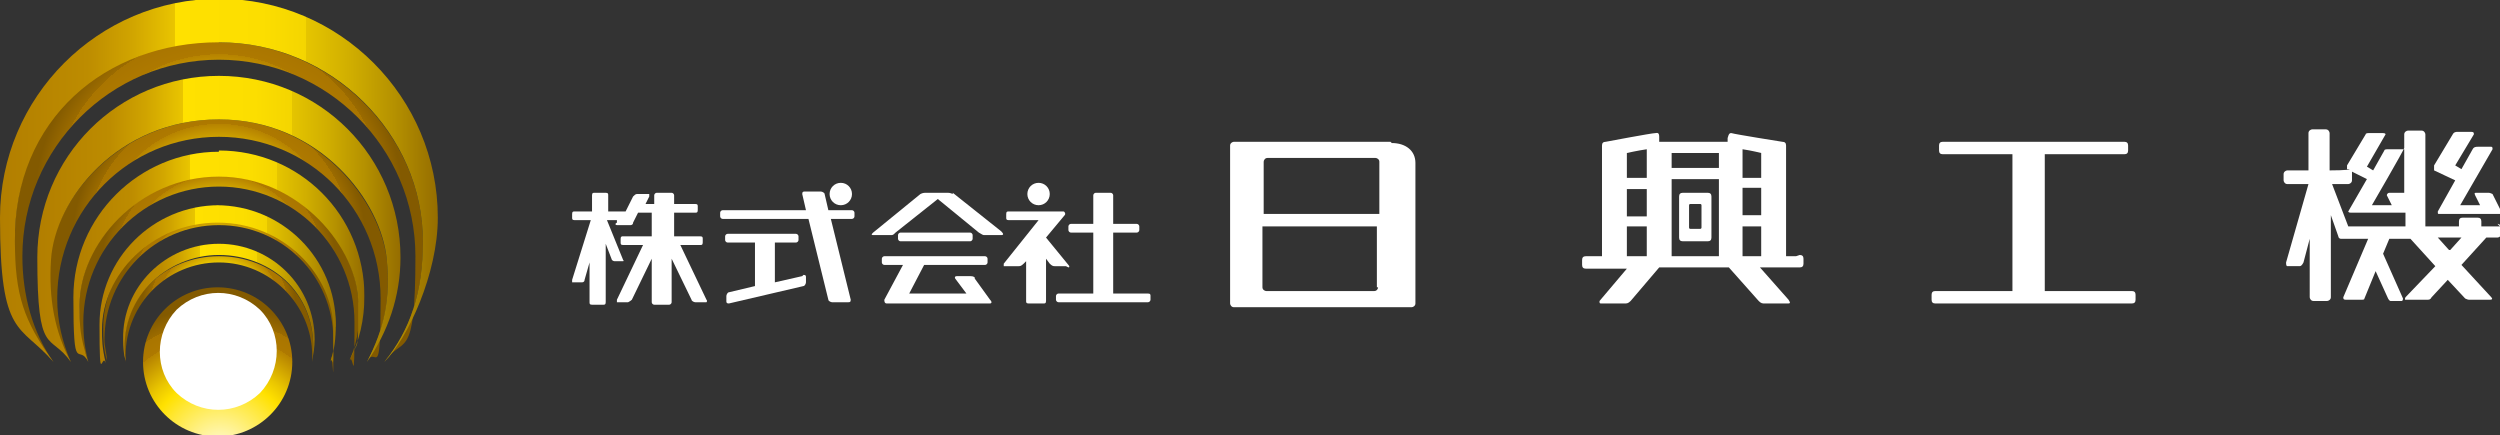 <?xml version="1.0" encoding="UTF-8"?>
<svg id="_レイヤー_1" data-name="レイヤー 1" xmlns="http://www.w3.org/2000/svg" xmlns:xlink="http://www.w3.org/1999/xlink" version="1.1" viewBox="0 0 201 35">
  <rect x="0" y="0" width="201" height="35" fill="#333333" stroke="none"/>
  <defs>
    <style>
      .cls-1 {
        fill: url(#_名称未設定グラデーション_12-5);
      }

      .cls-1, .cls-2, .cls-3, .cls-4, .cls-5, .cls-6, .cls-7, .cls-8, .cls-9, .cls-10, .cls-11, .cls-12, .cls-13 {
        stroke-width: 0px;
      }

      .cls-2 {
        fill: url(#_名称未設定グラデーション_12-4);
      }

      .cls-3 {
        fill: url(#_名称未設定グラデーション_12-2);
      }

      .cls-4 {
        fill: url(#_名称未設定グラデーション_12-3);
      }

      .cls-5 {
        fill: url(#_名称未設定グラデーション_12);
      }

      .cls-14 {
        mask: url(#mask);
      }

      .cls-6 {
        fill: url(#_名称未設定グラデーション_6-4);
      }

      .cls-7 {
        fill: url(#_名称未設定グラデーション_6-3);
      }

      .cls-8 {
        fill: url(#_名称未設定グラデーション_6-5);
      }

      .cls-9 {
        fill: url(#_名称未設定グラデーション_6-6);
      }

      .cls-10 {
        fill: url(#_名称未設定グラデーション_6-2);
      }

      .cls-11 {
        fill: url(#_名称未設定グラデーション_6);
      }

      .cls-12 {
        fill: url(#_名称未設定グラデーション_7);
      }

      .cls-13 {
        fill: #fff;
      }
    </style>
    <radialGradient id="_名称未設定グラデーション_6" data-name="名称未設定グラデーション 6" cx="17.6" cy="15.9" fx="17.6" fy="15.9" r="11.8" gradientTransform="translate(0 35.3) scale(1 -1)" gradientUnits="userSpaceOnUse">
      <stop offset="0" stop-color="#fffded"/>
      <stop offset=".1" stop-color="#fff7b8"/>
      <stop offset=".4" stop-color="#ffe733"/>
      <stop offset=".5" stop-color="#ffe100"/>
      <stop offset=".6" stop-color="#eac600"/>
      <stop offset=".8" stop-color="#b68300"/>
      <stop offset=".8" stop-color="#ae7900"/>
      <stop offset=".9" stop-color="#a97500"/>
      <stop offset=".9" stop-color="#9b6b00"/>
      <stop offset="1" stop-color="#835a00"/>
    </radialGradient>
    <radialGradient id="_名称未設定グラデーション_6-2" data-name="名称未設定グラデーション 6" cx="17.6" cy="19.1" fx="17.6" fy="19.1" r="14.8" xlink:href="#_名称未設定グラデーション_6"/>
    <radialGradient id="_名称未設定グラデーション_6-3" data-name="名称未設定グラデーション 6" cx="17.6" cy="13.6" fx="17.6" fy="13.6" r="9.5" xlink:href="#_名称未設定グラデーション_6"/>
    <radialGradient id="_名称未設定グラデーション_6-4" data-name="名称未設定グラデーション 6" cx="17.6" cy="11.9" fx="17.6" fy="11.9" r="7.7" xlink:href="#_名称未設定グラデーション_6"/>
    <radialGradient id="_名称未設定グラデーション_6-5" data-name="名称未設定グラデーション 6" cx="17.6" cy="10.5" fx="17.6" fy="10.5" r="6.2" xlink:href="#_名称未設定グラデーション_6"/>
    <radialGradient id="_名称未設定グラデーション_6-6" data-name="名称未設定グラデーション 6" cx="17.7" cy="-1.1" fx="17.7" fy="-1.1" r="11.9" xlink:href="#_名称未設定グラデーション_6"/>
    <linearGradient id="_名称未設定グラデーション_7" data-name="名称未設定グラデーション 7" x1="-1206.1" y1="51.2" x2="-1206.1" y2="47.4" gradientTransform="translate(-1314.4 -25.7) rotate(-175.5) scale(1.1)" gradientUnits="userSpaceOnUse">
      <stop offset="0" stop-color="#fff"/>
      <stop offset=".5" stop-color="#231815"/>
    </linearGradient>
    <mask id="mask" x="10" y="19.5" width="14.4" height="14.9" maskUnits="userSpaceOnUse">
      <g id="SVGID">
        <polygon class="cls-12" points="10 33.4 23.3 34.4 24.4 20.6 11.1 19.5 10 33.4"/>
      </g>
    </mask>
    <linearGradient id="_名称未設定グラデーション_12" data-name="名称未設定グラデーション 12" x1="3" y1="17.7" x2="32.2" y2="17.7" gradientTransform="translate(0 35.3) scale(1 -1)" gradientUnits="userSpaceOnUse">
      <stop offset="0" stop-color="#ae7900"/>
      <stop offset="0" stop-color="#b27e00"/>
      <stop offset=".2" stop-color="#bd8c00"/>
      <stop offset=".3" stop-color="#d0a400"/>
      <stop offset=".4" stop-color="#e9c500"/>
      <stop offset=".4" stop-color="#ffe100"/>
      <stop offset=".6" stop-color="#fcde00"/>
      <stop offset=".7" stop-color="#f4d500"/>
      <stop offset=".7" stop-color="#e5c500"/>
      <stop offset=".8" stop-color="#d0ae00"/>
      <stop offset=".9" stop-color="#b59100"/>
      <stop offset="1" stop-color="#956d00"/>
      <stop offset="1" stop-color="#835a00"/>
    </linearGradient>
    <linearGradient id="_名称未設定グラデーション_12-2" data-name="名称未設定グラデーション 12" x1="0" y1="20.8" x2="35.2" y2="20.8" xlink:href="#_名称未設定グラデーション_12"/>
    <linearGradient id="_名称未設定グラデーション_12-3" data-name="名称未設定グラデーション 12" x1="5.9" y1="14.6" x2="29.3" y2="14.6" xlink:href="#_名称未設定グラデーション_12"/>
    <linearGradient id="_名称未設定グラデーション_12-4" data-name="名称未設定グラデーション 12" x1="8" y1="12.5" x2="27.2" y2="12.5" xlink:href="#_名称未設定グラデーション_12"/>
    <linearGradient id="_名称未設定グラデーション_12-5" data-name="名称未設定グラデーション 12" x1="9.9" y1="10.9" x2="25.3" y2="10.9" xlink:href="#_名称未設定グラデーション_12"/>
  </defs>
  <g>
    <path class="cls-11" d="M31.1,20.9c-.5-4.7-5.5-11.3-13.5-11.3s-13.2,6.4-13.6,11.3c-.2,3,.2,5.8,1.7,8.2-.7-1.6-1.1-3.3-1.1-5.1,0-7.2,5.8-13,13-13s13,5.8,13,13-.4,3.6-1.1,5.1c1.4-2.6,1.9-5,1.6-8.2Z"/>
    <path class="cls-10" d="M17.6,3.3C8.5,3.3,1.2,9.3,1.2,19.1s.4,6.4,3.1,10c-1.7-2.4-2.5-5.4-2.5-8.5,0-8.7,7.1-15.8,15.8-15.8s15.8,7.1,15.8,15.8-1,6.3-2.5,8.5c1.3-1.5,3.2-4.6,3.1-9.9-.1-8.5-7.5-15.8-16.4-15.8Z"/>
    <path class="cls-7" d="M28.8,24.3c0-4.5-4.8-10.2-11.2-10.2s-11.2,5.5-11.2,10.3,0,2.5.7,4.6c-.3-1-.4-2-.4-3.1,0-6,4.9-10.9,10.9-10.9s10.9,4.9,10.9,10.9-.1,2.3-.4,3.1c.8-1.9.8-3.2.8-4.7Z"/>
    <path class="cls-6" d="M27,26.3c0-4.5-4.1-8.6-9.4-8.6s-9.3,4-9.3,8.6c0,.9,0,1.7.3,2.7,0-.5-.2-1.1-.2-1.7,0-5.1,4.1-9.2,9.2-9.2s9.2,4.1,9.2,9.2,0,1.1-.2,1.7c0-.1,0-.2.1-.4.2-.8.2-1.5.2-2.4Z"/>
    <path class="cls-8" d="M17.6,20.6c-4.3,0-8.3,3.4-7.5,8.5,0-.2,0-.3,0-.5,0-4.2,3.4-7.5,7.5-7.5s7.5,3.4,7.5,7.5,0,.3,0,.5c.7-5.4-3.3-8.5-7.5-8.5Z"/>
    <circle class="cls-9" cx="17.5" cy="29.1" r="6"/>
    <g class="cls-14">
      <path class="cls-13" d="M14.2,31.6c1.9,1.8,4.8,1.8,6.7,0,1.8-1.9,1.8-4.9,0-6.7-1.9-1.8-4.8-1.8-6.7,0-1.8,1.9-1.8,4.9,0,6.7Z"/>
    </g>
    <path class="cls-5" d="M4.1,20.9c.3-4.9,5.4-11.3,13.5-11.3s13.1,6.6,13.5,11.3c.3,3.1-.2,5.5-1.6,8.2,1.7-2.4,2.7-5.3,2.7-8.4,0-8.1-6.5-14.6-14.6-14.6S3,12.6,3,20.7s1,6,2.7,8.4c-1.3-2.4-1.8-5.1-1.6-8.2Z"/>
    <path class="cls-3" d="M17.6-.1C7.9-.1,0,7.8,0,17.5s1.6,8.5,4.3,11.6c-2.4-3.3-3.1-5.4-3.1-9.7C1.1,9.6,8.5,3.4,17.6,3.4s16.4,7.4,16.4,16c0,4.1-1,7.1-3.1,9.7,1.9-1.9,4.3-7.1,4.3-11.6,0-9.7-7.9-17.6-17.6-17.6Z"/>
    <path class="cls-4" d="M17.6,12.2c-6.4,0-11.7,5.2-11.7,11.7s.4,3.6,1.2,5.2c-.7-2.1-.7-2.9-.7-4.6,0-4.8,4.7-10.3,11.2-10.3s11.2,5.8,11.2,10.2,0,2.7-.7,4.6c.8-1.6,1.2-3.3,1.2-5.2,0-6.5-5.2-11.7-11.7-11.7Z"/>
    <path class="cls-2" d="M17.6,16.5c-5.3,0-9.6,4.3-9.6,9.6s.2,2.1.5,3.1c-.3-1.3-.3-1.9-.3-2.7,0-4.4,4-8.6,9.3-8.6s9.3,4.2,9.3,8.6,0,1.7-.3,2.7c.4-.9.5-2.1.5-3.1,0-5.3-4.3-9.6-9.6-9.6Z"/>
    <path class="cls-1" d="M17.6,19.6c-4.3,0-7.8,3.5-7.7,7.7,0,1.2.2,1.7.2,1.7-.7-5,3.3-8.5,7.5-8.5s8.2,3.2,7.5,8.5c.1-.6.2-1.1.2-1.7,0-4.3-3.5-7.7-7.7-7.7Z"/>
  </g>
  <path class="cls-13" d="M195.7,13.7l1.7.8-1.4,2.5c0,.2,0,.2.1.2h4.9c.1,0,.2-.1.1-.2l-.7-1.4c0,0-.2-.1-.3-.1h-1c-.1,0-.2,0-.1.2l.4.8h-1.6l2.6-4.5c0-.1,0-.2-.1-.2h-1.1c-.1,0-.3,0-.4.2l-.9,1.6-.5-.3c0,0,1.5-2.5,1.5-2.5,0-.1,0-.2-.2-.2h-1.1c-.1,0-.3,0-.4.2l-1.5,2.5c0,.1,0,.3,0,.3Z"/>
  <path class="cls-13" d="M201,18.2h-1.5v-.4c0-.2-.1-.3-.3-.3h-1.2c-.2,0-.3.1-.3.3v.4h-2.7v-7.4c0-.1-.1-.3-.3-.3h-1.1c-.1,0-.3.1-.3.3v1.2s0,0-.2,0h-1.1c-.1,0-.3,0-.3.1l-.9,1.6-.5-.3s1.5-2.6,1.5-2.6c0,0,0-.1-.2-.1h-1.1c-.1,0-.3,0-.3.1l-1.5,2.5c0,.1,0,.3,0,.3h.2c0,.1-1.6.1-1.6.1v-3c0-.1-.1-.3-.3-.3h-1.1c-.1,0-.3.1-.3.3v3h-1.7c-.1,0-.3.1-.3.3v.5c0,.1.1.3.3.3h1.7l-1.8,6.3c0,.1,0,.3.1.3h1c.1,0,.2-.1.3-.3l.5-1.9v4.7c0,.1.1.3.3.3h1.1c.1,0,.3-.1.3-.3v-6.6l.6,1.7c0,.1.1.2.2.2h2.2s-2,4.7-2,4.7c0,.1,0,.2.2.2h1.2c.2,0,.3,0,.3-.1l.9-2.2,1,2.2c0,0,.1.2.2.2h.9c0,0,.1,0,.1-.2l-1.6-3.6.5-1.2h1.7l2,2.2-2.4,2.5c0,0-.1.2,0,.2h1.7c.2,0,.3,0,.4-.2l1.3-1.4,1.4,1.5c0,0,.2.1.3.1h1.7c.2,0,.2-.1.1-.2l-2.4-2.6,2-2.2h.9c.1,0,.3-.1.3-.3v-.5c0-.1-.1-.3-.3-.3ZM193.4,18.2h-4.4c0,0-.1,0-.2,0l-1.3-3.4h1.3c.1,0,.3-.1.3-.3v-.5c0,0,0-.1,0-.2l1.2.6-1.5,2.6c0,0,0,.1.2.1h3.9s0,0,0,0c0,0,0,0,0,0h.5v.9h0ZM193.4,15.7h0c0-.2,0-.2-.2-.2h-1.1c-.1,0-.2.1-.2.2l.4.8h-1.6s2.5-4.3,2.6-4.6v3.8h0ZM196.9,20.1l-.9-1h1.9l-.9,1Z"/>
  <path class="cls-13" d="M144.4,20.6h-.8v-8.9c0-.2-.1-.3-.3-.3,0,0-3.8-.6-4.1-.7-.1,0-.2,0-.3.4,0,.1,0,.2,0,.3h-5.5c0,0,0-.3,0-.4,0-.4-.2-.3-.3-.3-.3,0-4,.7-4,.7-.2,0-.3.1-.3.3v8.9h-1.3c-.2,0-.3.1-.3.3v.4c0,.2.1.3.3.3h3.3l-2.2,2.6c0,.2,0,.2.2.2h1.8c.2,0,.3,0,.5-.2l2.3-2.7h5.6l2.4,2.7c.2.2.3.2.5.2h1.8c.2,0,.3,0,.1-.3l-2.3-2.6h3.2c.2,0,.3-.1.3-.3v-.4c0-.2-.1-.3-.3-.3ZM130.8,12.3s.9-.2,1.6-.3v2.3h-1.6v-2ZM130.8,15.2h1.6v2.2h-1.6v-2.2ZM130.8,20.6v-2.4h1.6v2.4s-1.6,0-1.6,0ZM134.4,12.3h3.8v1.2h-3.8v-1.2ZM134.4,20.6s0-6.2,0-6.2h3.8s0,6.1,0,6.2h-3.8ZM141.6,20.6h-1.5s0-2.4,0-2.4h1.5v2.4ZM141.6,17.3h-1.5v-2.2h1.5v2.2ZM141.6,14.3h-1.5v-2.3c.7.1,1.5.3,1.5.3v2Z"/>
  <path class="cls-13" d="M171.4,23.4h-7v-11h6.4c.2,0,.3-.1.3-.3v-.4c0-.2-.1-.3-.3-.3h-14.6c-.2,0-.3.1-.3.3v.4c0,.2.1.3.3.3h5.6v11h-6.2c-.2,0-.3.1-.3.3v.4c0,.2.1.3.3.3h15.8c.2,0,.3-.1.3-.3v-.4c0-.2-.1-.3-.3-.3Z"/>
  <path class="cls-13" d="M111.8,11.4h-12.6c-.1,0-.3.1-.3.3v12.7c0,.1.1.3.3.3h14.3c.1,0,.3-.1.3-.3v-11.3c0-1-.8-1.6-1.9-1.6ZM110.8,23.1c0,.1-.1.3-.3.3h-8.7c-.1,0-.3-.1-.3-.3v-4.9h9.2v4.9h0ZM110.8,17.2h-9.2v-4.2c0-.1.1-.3.3-.3h8.7c.1,0,.3.1.3.3v4.2h0Z"/>
  <path class="cls-13" d="M137.3,15.5h-2c-.2,0-.3.1-.3.3v3.3c0,.2.1.3.3.3h2c.2,0,.3-.1.3-.3v-3.3c0-.2-.1-.3-.3-.3ZM136.8,18.3c0,0,0,.1-.1.1h-.8c0,0-.1,0-.1-.1v-1.8c0,0,0-.1.1-.1h.8c0,0,.1,0,.1.1v1.8Z"/>
  <path class="cls-13" d="M92.3,23.6h-2.8v-4.9h1.9c.1,0,.2-.1.2-.2v-.3c0-.1-.1-.2-.2-.2h-1.9v-2.3c0-.1-.1-.2-.2-.2h-1.2c-.1,0-.2.1-.2.2v2.3h-1.8c-.1,0-.2.1-.2.2v.3c0,.1.1.2.2.2h1.8v4.9h-2.8c-.1,0-.2.1-.2.2v.3c0,.1.1.2.2.2h7.2c.1,0,.2-.1.2-.2v-.3c0-.1,0-.2-.2-.2Z"/>
  <path class="cls-13" d="M64.5,22.2l-2.2.5v-3.2h1.7c.1,0,.2-.1.2-.2v-.3c0-.1-.1-.2-.2-.2h-5.5c-.1,0-.2.1-.2.2v.3c0,.1.1.2.2.2h2.2v3.5l-2.1.5c-.1,0-.2.2-.2.3v.4c0,.1,0,.2.2.2l6-1.4c.1,0,.2-.2.2-.3v-.4c0-.1,0-.2-.2-.2Z"/>
  <path class="cls-13" d="M68.5,16.9h-1.9l-.3-1.3c0-.1-.2-.2-.3-.2h-1.3c-.1,0-.2,0-.2.2l.3,1.3h-6.7c-.1,0-.2.1-.2.2v.3c0,.1.1.2.2.2h6.9l1.6,6.5c0,.1.2.2.3.2h1.3c.1,0,.2,0,.2-.2l-1.6-6.5h1.7c.1,0,.2-.1.2-.2v-.3c0-.1-.1-.2-.2-.2Z"/>
  <path class="cls-13" d="M85.9,21.5c.1,0,.1-.1,0-.2l-1.8-2.2,1.5-1.8c.1-.1,0-.3-.1-.3h-4.4c-.1,0-.2,0-.2.2v.3c0,.1,0,.2.2.2h2.4l-2.8,3.5c0,.1,0,.2,0,.2h1.2c.1,0,.2,0,.4-.2l.2-.2v3.2c0,.1,0,.2.2.2h1.2c.1,0,.2,0,.2-.2v-3.4l.3.4c.2.2.3.2.4.2h.9Z"/>
  <path class="cls-13" d="M78,19.4c.1,0,.2-.1.2-.2v-.3c0-.1-.1-.2-.2-.2h-5.6c-.1,0-.2.1-.2.2v.3c0,.1.1.2.2.2h5.6Z"/>
  <path class="cls-13" d="M76.6,15.6c-.2-.1-.3-.1-.5-.1h-1.6c-.2,0-.3,0-.5.1l-3.8,3.1c-.1.1-.2.2,0,.2h1.4c.2,0,.2,0,.4-.2l3.4-2.7,3.3,2.7c.2.1.3.2.4.2h1.4c.2,0,.2-.1,0-.3l-3.9-3.1Z"/>
  <path class="cls-13" d="M78.4,22.4c0-.1-.1-.2-.4-.2h-1c-.1,0-.3,0-.2.2l.9,1.2h-4.6l1.2-2.3h4.9c.1,0,.2-.1.2-.2v-.3c0-.1-.1-.2-.2-.2h-8.1c-.1,0-.2.1-.2.2v.3c0,.1.1.2.2.2h1.5l-1.5,2.8c0,.1,0,.3.2.3h8.3c.1,0,.2-.1,0-.3l-1.3-1.8Z"/>
  <path class="cls-13" d="M55,19.7h1.3c.1,0,.2,0,.2-.2v-.3c0-.1,0-.2-.2-.2h-2.1v-1.9h1.7c.1,0,.2,0,.2-.2v-.3c0-.1,0-.2-.2-.2h-1.7v-.7c0-.1-.1-.2-.2-.2h-1.2c-.1,0-.2.1-.2.2v.7h-.7l.3-.6c0-.1,0-.2,0-.2h-1c-.1,0-.2.1-.3.2l-.6,1.2c-.2,0-1.4,0-1.4,0v-1.3c0-.1,0-.2-.2-.2h-.9c-.1,0-.2,0-.2.2v1.3h-1.4c-.1,0-.2,0-.2.2v.3c0,.1,0,.2.2.2h1.3l-1.5,4.8c0,.1,0,.2,0,.2h.8c0,0,.2,0,.2-.2l.4-1.4v3.2c0,.1,0,.2.2.2h.9c.1,0,.2,0,.2-.2v-4.7l.5,1.3c0,0,.1.1.2.1h.7c0,0,.1,0,0-.1l-1.3-3.2h.8v.2c-.2.1-.1.2,0,.2h1.1c0,0,.2,0,.2-.2l.4-.8h1.1v1.9h-2.3c-.1,0-.2,0-.2.2v.3c0,.1,0,.2.2.2h1.6l-2.1,4.4c0,.1,0,.2,0,.2h.9c0,0,.2-.1.3-.2l1.6-3.3v3.5c0,.1.1.2.2.2h1.2c.1,0,.2-.1.2-.2v-3.5l1.6,3.3c0,.1.2.2.3.2h.9c0,0,.1-.1,0-.2l-2.1-4.4Z"/>
  <path class="cls-13" d="M67.6,16.5c.5,0,.9-.4.9-.9s-.4-.9-.9-.9-.9.4-.9.9c0,.5.4.9.9.9Z"/>
  <path class="cls-13" d="M83.5,16.5c.5,0,.9-.4.9-.9s-.4-.9-.9-.9-.9.4-.9.9c0,.5.4.9.9.9Z"/>
</svg>